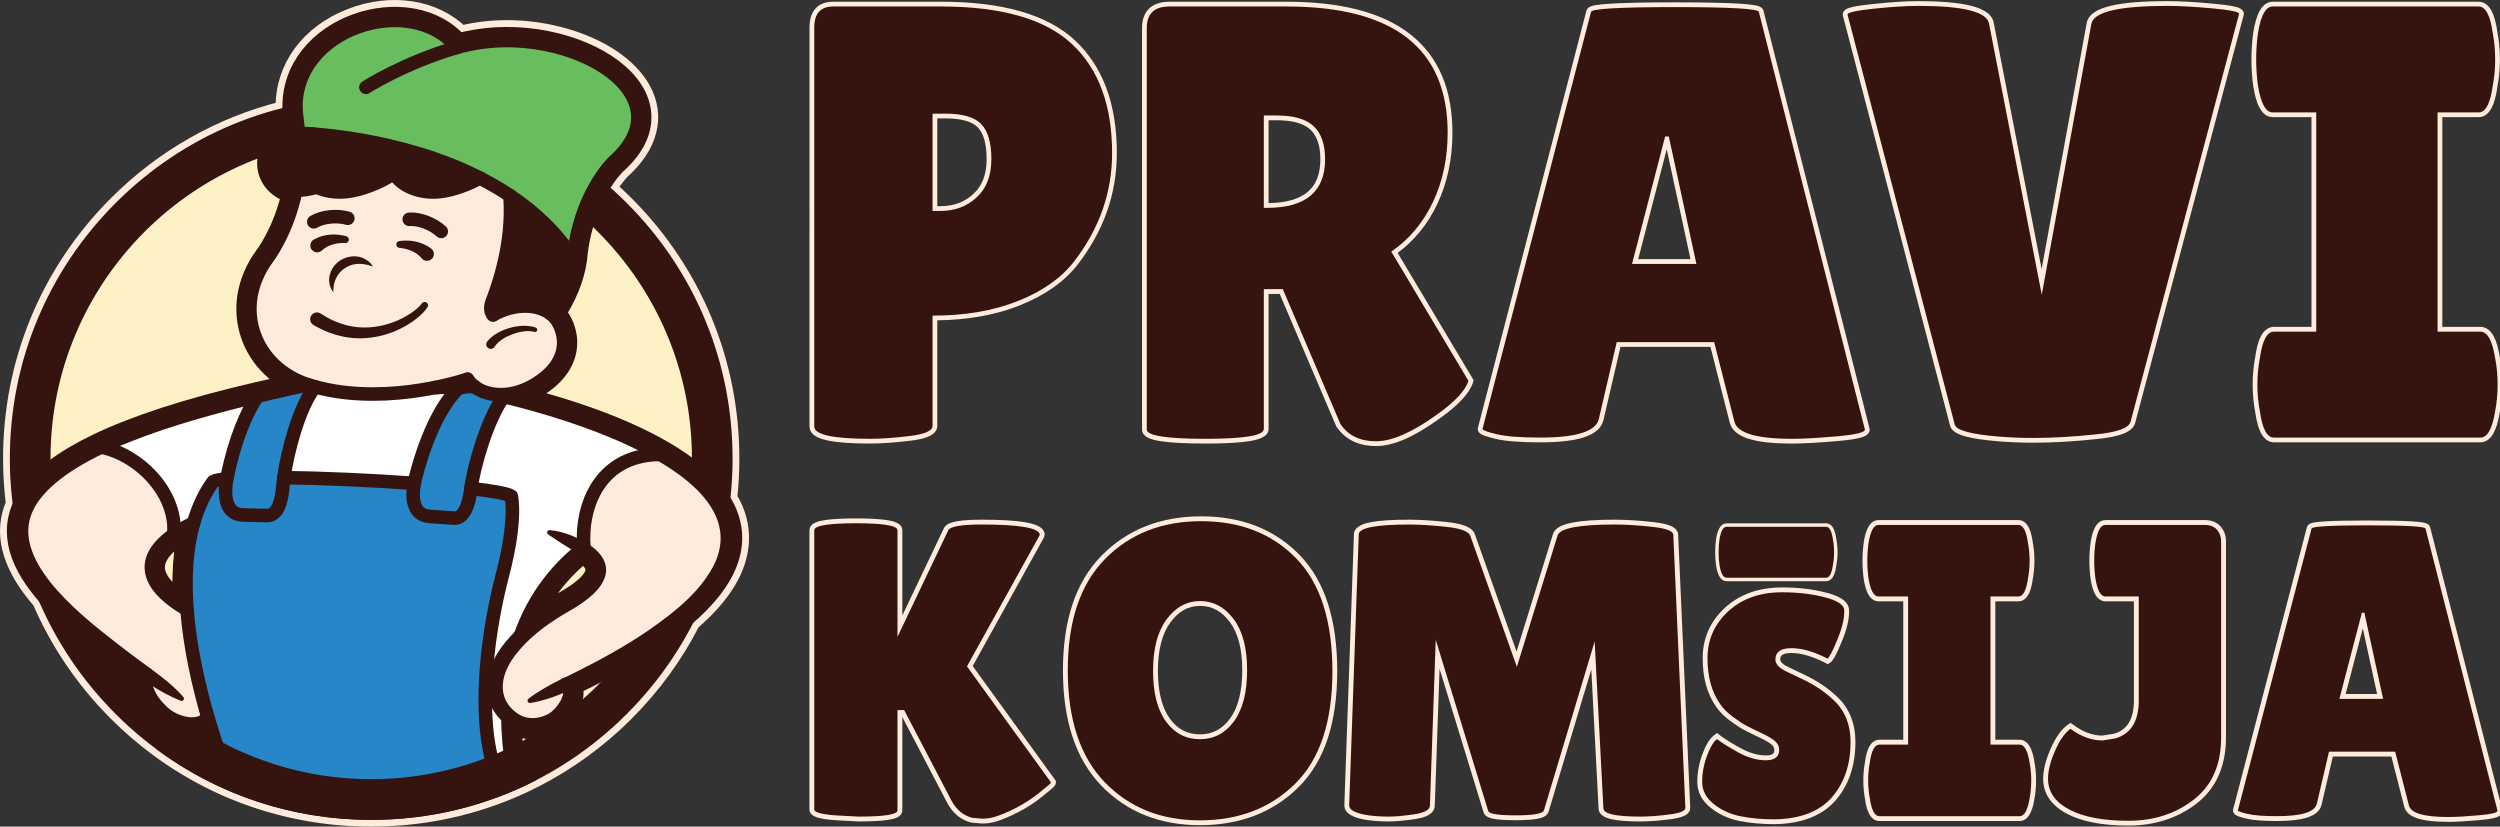 <svg xmlns="http://www.w3.org/2000/svg" id="Layer_1" data-name="Layer 1" viewBox="0 0 3926.95 1298.45"><rect x="0" y="0" width="3926.95" height="1298.45" fill="#333333" stroke="none"/><defs><style>      .cls-1 {        fill: #fff;      }      .cls-2 {        fill: #68bd5e;      }      .cls-3, .cls-4 {        fill: none;        stroke: #35130f;        stroke-linecap: round;        stroke-linejoin: round;      }      .cls-3, .cls-5 {        stroke-width: 21.29px;      }      .cls-6, .cls-5 {        fill: #35130f;      }      .cls-7 {        fill: #ffebdc;      }      .cls-8 {        fill: #2686c7;      }      .cls-9 {        fill: #fff1c6;      }      .cls-4 {        stroke-width: 42.57px;      }      .cls-10 {        fill: #ffecdd;      }      .cls-5 {        stroke: #ffebdc;        stroke-miterlimit: 10;      }    </style></defs><g><path class="cls-5" d="m1147.45,781.49c2.18-20.22,3.26-40.68,3.26-61.3,0-151.63-59.03-294.17-166.24-401.38-8.23-8.23-16.67-16.18-25.31-23.84,9.84-15.52,18.02-23.93,19.2-25.12,44.75-39.88,56.69-87.51,32.76-130.74-20.25-36.56-65.04-67.1-122.91-83.8-54.18-15.63-111.66-17.22-163.36-4.68-41.67-40.8-109.91-51.68-174.66-26.58-67.26,26.06-107.66,81.52-106.59,145.69-98.27,24.72-188.38,75.56-261.89,149.07C74.5,426.01,15.46,568.56,15.46,720.18c0,23.82,1.47,47.42,4.33,70.69-19.58,45.06-7.71,94.3,35.41,146.73,2.08,2.53,4.23,5.06,6.43,7.59,28.05,64.99,68.47,124.76,120.08,176.36,20.06,20.06,41.37,38.39,63.74,55.04.99.73,1.99,1.44,2.98,2.17,1.17.86,2.34,1.73,3.52,2.58.61.45,1.24.89,1.87,1.34.97.69,1.94,1.37,2.91,2.05,1.17.83,2.34,1.66,3.53,2.47.25.18.51.35.77.52,2.57,1.78,5.15,3.53,7.75,5.26.88.59,1.76,1.19,2.65,1.77,2.41,1.59,4.83,3.15,7.26,4.7.98.63,1.96,1.26,2.94,1.88,2.63,1.66,5.28,3.28,7.94,4.89.74.45,1.47.91,2.2,1.35,4.93,2.96,9.9,5.82,14.91,8.62.86.48,1.72.98,2.59,1.45.13.08.27.15.41.22,1.57.86,3.14,1.72,4.72,2.57.84.45,1.67.91,2.51,1.37.64.34,1.28.66,1.92.99,2.57,1.36,5.15,2.69,7.74,4,.52.26,1.03.54,1.55.8.42.21.85.42,1.27.63,1.62.81,3.24,1.62,4.87,2.41.2.1.4.2.6.3,1.36.68,2.73,1.32,4.1,1.97,1.64.78,3.28,1.56,4.93,2.33,1.95.9,3.9,1.81,5.87,2.7.34.15.69.3,1.04.46,1.36.61,2.72,1.2,4.08,1.8,1.2.53,2.4,1.07,3.61,1.59.19.07.38.17.59.26.81.34,1.63.68,2.44,1.02.76.32,1.52.64,2.29.96.89.37,1.76.75,2.65,1.11.66.28,1.35.57,2.03.83.64.26,1.29.51,1.93.77,1.49.6,2.98,1.2,4.47,1.79.57.23,1.14.46,1.71.68,1.09.43,2.21.83,3.31,1.26,1.59.61,3.18,1.22,4.78,1.82.33.12.66.26.99.38,1.94.73,3.88,1.44,5.82,2.13.58.21,1.16.4,1.74.6.71.25,1.43.5,2.15.75,1.22.42,2.45.86,3.66,1.27.97.33,1.96.66,2.93.99.67.23,1.34.45,2.01.67.26.09.52.17.78.26.61.2,1.21.4,1.82.61.52.17,1.04.33,1.58.5,1.16.37,2.32.73,3.48,1.09,1.69.53,3.38,1.07,5.08,1.59,2.53.78,5.07,1.54,7.62,2.28.43.13.87.24,1.31.37.37.11.75.21,1.12.31,2.89.82,5.78,1.62,8.69,2.39.81.22,1.61.43,2.42.64.73.19,1.46.39,2.19.58,1.84.47,3.69.95,5.53,1.4.45.11.91.22,1.36.33.49.12.99.24,1.48.36.9.22,1.79.44,2.69.65,2.25.54,4.49,1.04,6.74,1.56,2.1.47,4.21.92,6.31,1.37.17.05.31.07.47.09,1.34.28,2.68.55,4.02.82.53.11,1.06.22,1.6.33.4.08.8.17,1.2.25,1.87.38,3.76.73,5.63,1.09.78.14,1.55.28,2.33.42,1.09.2,2.19.39,3.28.59.81.14,1.62.3,2.43.44,2.27.4,4.56.78,6.84,1.16h.05c2.29.35,4.59.71,6.88,1.06.99.15,1.99.27,2.98.41,1.15.16,2.3.32,3.46.48,2.36.32,4.72.63,7.09.92,1.5.19,3.01.36,4.52.54,1.06.12,2.12.26,3.18.38,1.18.13,2.36.24,3.54.36,1.21.12,2.41.25,3.62.37.41.04.82.09,1.23.13,1.47.14,2.93.28,4.42.4.73.06,1.45.11,2.17.17,1.31.11,2.62.21,3.93.31.14,0,.27.02.4.03,1.14.09,2.27.19,3.43.26,1.49.09,2.98.21,4.45.28.02,0,.04,0,.06,0,.87.05,1.74.1,2.61.15.59.03,1.17.07,1.76.1,1.92.09,3.83.21,5.75.28.39.02.78.03,1.17.04,1.29.05,2.59.1,3.88.14,2.36.08,4.72.16,7.08.21,1.32.03,2.65.06,3.97.08.8.01,1.59.04,2.39.05,2.37.02,4.73.05,7.1.05,2.98,0,5.96-.02,8.92-.07,2.55-.04,5.09-.09,7.64-.17.48-.01.95-.03,1.43-.04,2.06-.06,4.12-.13,6.19-.23,2.32-.09,4.64-.19,6.95-.33.96-.04,1.89-.09,2.82-.15.19-.01.37-.02.56-.03.08,0,.16,0,.24-.01,2.15-.12,4.3-.26,6.43-.43.21,0,.4-.02.59-.05,2.72-.19,5.44-.4,8.14-.64.37-.03.74-.07,1.11-.1.32-.03.65-.06.97-.09.67-.06,1.34-.12,2.01-.19,1.84-.17,3.69-.33,5.51-.54,1.35-.12,2.7-.26,4.02-.43.8-.09,1.58-.17,2.37-.28.33-.03.66-.08,1-.11.76-.09,1.52-.17,2.28-.26.34-.04.69-.08,1.03-.12,4.87-.6,9.7-1.24,14.53-1.97.3-.04.6-.09.89-.13,5.42-.81,10.85-1.7,16.22-2.67,5.56-1.02,11.07-2.08,16.58-3.24,5.51-1.16,11-2.41,16.44-3.74,5.44-1.32,10.88-2.72,16.27-4.21,5.42-1.47,10.78-3.03,16.13-4.68,4.82-1.49,9.65-3.05,14.45-4.68.14-.05.29-.1.43-.15.87-.29,1.73-.59,2.6-.89.73-.24,1.46-.49,2.2-.76,2.93-1.02,5.84-2.06,8.73-3.12.47-.18.93-.35,1.4-.52,1.05-.39,2.1-.77,3.15-1.16.06-.02.12-.04.18-.07,3.62-1.35,7.21-2.74,10.81-4.21.45-.18.91-.37,1.36-.55,1.17-.47,2.33-.94,3.49-1.42.13-.05.26-.11.4-.16.19-.05.38-.14.57-.24.54-.19,1.06-.43,1.61-.66.14-.05.31-.09.45-.19.88-.38,1.73-.76,2.6-1.11,1.37-.59,2.77-1.16,4.12-1.75.14-.05.28-.09.4-.17.5-.21.99-.43,1.49-.64.33-.14.66-.28.99-.45.13-.06.26-.12.39-.18,2.05-.91,4.09-1.86,6.13-2.79,1.77-.81,3.55-1.58,5.31-2.42.51-.24,1.02-.49,1.53-.73,2.29-1.08,4.56-2.18,6.84-3.29,2.27-1.11,4.54-2.25,6.8-3.39,1.53-.77,3.07-1.5,4.59-2.29,0,0,0-.01,0-.02,0,0,0,0,0,0,51.42-26.56,99-61.19,141.13-103.31,42.64-42.64,77.65-90.84,104.32-142.99,49.6-42.9,75-85.52,76.94-128.52,1.06-23.7-5.06-46.59-18.28-68.56Z"></path><g><g><circle class="cls-9" cx="583.09" cy="720.18" r="535.69"></circle><path class="cls-6" d="m583.09,1287.8c-151.62,0-294.16-59.04-401.37-166.25C74.51,1014.34,15.46,871.8,15.46,720.18s59.04-294.16,166.25-401.37c107.21-107.21,249.75-166.25,401.37-166.25s294.16,59.04,401.37,166.25c107.21,107.21,166.25,249.75,166.25,401.37s-59.04,294.16-166.25,401.37c-107.21,107.21-249.75,166.25-401.37,166.25Zm0-1071.39c-277.78,0-503.76,225.99-503.76,503.76s225.99,503.76,503.76,503.76,503.76-225.99,503.76-503.76-225.99-503.76-503.76-503.76Z"></path></g><path class="cls-3" d="m917.37,863.08c-.69-.45-1.42-.9-2.13-1.37"></path><path class="cls-4" d="m1040.5,713.73c-74.45-43.61-174.31-74.24-249.26-90.87-1.96-.99-3.88-1.96-5.79-2.91,16.72.21,35-4.42,52.08-14.29,73.91-42.62,44.49-101.53,27.96-112.55-.14-.09-.26-.21-.4-.31.24-.05.47-.09.71-.17,18.54-27.27,30.98-56.86,35.1-85.85,8.8-101.51,62.96-152.5,62.98-152.52,125.35-111.16-85.14-227.05-245.97-179.75h-.02s-.05-.05-.05-.07c-72.7-88.95-259.78-29.47-252.78,99.81.17,3.07,3.57,31.41,3.95,35.07-26.8,3.12-46.4,27.88-43.59,51.87,2.29,19.63,18.76,34.51,39.36,37.56-13.32,66.34-44.87,106.88-44.87,106.88-56.76,78.05-20.32,171.73,63.86,198.67-27.72,5.61-53.9,11.26-78.64,17.01-110.31,25.61-191.5,52.6-249.47,80.39-52.88,25.38-86.4,51.39-105.01,77.69v.02c-68.16,96.45,64.5,196.35,178.99,279.03-3.69,13.6-.28,34.08,22.35,56.72,18.28,20.1,57.71,31.74,74.69,11.99,8.68,29.73,17.64,55.89,25.16,76.37,70.01,33.56,148.43,52.36,231.26,52.36,69.58,0,136.06-13.27,197.06-37.42,8.4-3.31,16.67-6.84,24.83-10.57-4.87-30.04-7.1-57.8-7.19-83.42,22.56,20.93,49.74,18,69.11,7.24,17.08-9.48,39.97-43.4,21.92-56.5,338.56-159.41,287.38-281.99,151.67-361.48Zm-746.78,243.65c-33.09-18.64-95.43-64.83-20.81-117.81,8.56-6.03,18.87-12.18,31.27-18.4-12.01,41.7-14.1,88.83-10.45,136.21Zm638.29-41.06c-8.02,9.96-21.97,21-43.83,33.28-30.65,17.22-54.44,35.07-71.99,52.77,23.67-70.53,65.75-114.31,99.05-140.65.64-.5,1.25-.99,1.89-1.49.05.95.14,1.89.24,2.86,20.17,13.08,33.16,30.27,14.64,53.24Z"></path><path class="cls-3" d="m865.79,492.64c-.12.14-.21.31-.31.47"></path><g><path class="cls-2" d="m900.89,406.79c-25.47-40.28-60.26-73.1-99.92-99.57-15.16-10.12-31.03-19.32-47.37-27.65-128.35-65.39-274.92-69.96-284.59-70.24-.38-3.69-3.78-32-3.95-35.1-7-129.28,180.08-188.76,252.78-99.81,0,.02.02.05.05.07h.02c160.83-47.3,371.32,68.61,245.97,179.77-.05.02-54.18,51.01-62.98,152.52Z"></path><path class="cls-7" d="m932.02,916.33c18.52-22.96,5.53-40.16-14.64-53.24-.09-.97-.19-1.92-.24-2.86-5.23-66.67,25.64-147.68,123.36-146.49,135.71,79.49,186.89,202.07-151.67,361.48,18.05,13.1-4.85,47.02-21.92,56.5-19.37,10.76-46.54,13.69-69.11-7.24-2.25-2.08-4.45-4.38-6.57-6.95-23.7-28.45-18.68-71.17,24.95-115.11t.02-.05c17.55-17.69,41.34-35.55,71.99-52.77,21.85-12.27,35.81-23.32,43.82-33.28Z"></path><path class="cls-7" d="m483.76,604.3c-84.17-26.94-120.62-120.62-63.86-198.67,0,0,31.55-40.54,44.87-106.88,4.92.71,25.26-1.66,32.05-5.08,13.55,6.46,30.53,9.34,48.48,7.24,22.3-2.6,52.17-14.02,73.55-28.69,11.83,20.22,40.89,32.47,73.08,28.69,18.42-2.15,41.98-10.31,61.66-21.33,16.34,8.33,32.21,17.53,47.37,27.65,3.57,45.74-2.91,101.82-28.66,168.7-2.46,8.37-1.47,14.45,2.22,18.68,32.17-18.23,68.37-18.07,90.56-1.8.14.09.26.21.4.31,16.53,11.02,45.95,69.94-27.96,112.55-17.08,9.86-35.36,14.5-52.08,14.29h-.02c-15.33-.17-29.35-4.45-40.02-12.53-4.3-3.29-8.06-7.21-11.14-11.73h-.02c-6.57,2.15-25.31,7.9-51.46,13.17-47.54,9.55-119.65,17.43-187.88-1.28-3.74-.99-7.45-2.1-11.14-3.29Z"></path><path class="cls-1" d="m780.15,1218.47c-35.07-94.08-11.31-237.74,8.7-313.8,23.65-89.87,14.19-125.35,14.19-125.35-6.08-4.07-29.71-8.21-63.36-12.06,4.56-34.15,25.07-107.49,51.56-144.39,74.95,16.63,174.8,47.25,249.26,90.87-97.73-1.18-128.59,79.82-123.36,146.49-.64.5-1.25.99-1.89,1.49-33.3,26.35-75.38,70.12-99.05,140.65t-.02.05c-43.64,43.94-48.65,86.66-24.95,115.11,2.13,2.58,4.33,4.87,6.57,6.95.09,25.61,2.32,53.38,7.19,83.42-8.16,3.74-16.44,7.26-24.83,10.57Z"></path><path class="cls-6" d="m774.53,494.61c-3.69-4.23-4.68-10.31-2.22-18.68,25.76-66.88,32.24-122.96,28.66-168.7,39.66,26.47,74.45,59.29,99.92,99.57-4.12,29-16.56,58.58-35.1,85.85-.24.07-.47.12-.71.17-22.18-16.27-58.39-16.44-90.56,1.8Z"></path><path class="cls-1" d="m445.87,750.23c5.63-40.49,23.93-111.21,49.03-142.64,68.23,18.71,140.34,10.83,187.88,1.28,2.84.09,4.38.17,4.38.17,4.64-1.32,16.25-.95,32.92,1.06-22.21,20.58-48.41,67.12-66.81,137.93,0,0-1.4,4.54-2.6,11.21-66.74-4.8-143.49-8.25-204.79-9.01Z"></path><path class="cls-8" d="m674.88,811.2c-29.09-2.06-27.36-34.36-24.22-51.96,1.21-6.67,2.6-11.21,2.6-11.21,18.4-70.81,44.61-117.36,66.81-137.93,8.42-2.72,16.84-3.48,25.33-2.67,10.67,8.09,24.69,12.37,40.02,12.53h.02c1.92.95,3.83,1.92,5.79,2.91-26.49,36.9-46.99,110.24-51.56,144.39-.05.38-.09.73-.14,1.09-4.94,39.21-17.48,46.19-26.91,45.53,0,0-11.8-.85-37.75-2.67Z"></path><path class="cls-8" d="m739.69,767.26c33.66,3.86,57.28,7.99,63.36,12.06,0,0,9.46,35.48-14.19,125.35-20.01,76.06-43.78,219.72-8.7,313.8-61,24.15-127.48,37.42-197.06,37.42-82.83,0-161.25-18.8-231.26-52.36-7.52-20.48-16.48-46.64-25.16-76.37-14.59-50.05-28.31-110.09-32.95-169.77-3.64-47.37-1.56-94.51,10.45-136.21,6.79-23.58,16.72-45.43,30.58-64.59,3.03-1.87,10.48-3.29,21.38-4.33-2.72,15.02-7.12,55.84,25.68,56.62,25.99.64,37.82.92,37.82.92,9.46.24,21.64-7.31,24.79-46.71.31-3.81.78-8.11,1.44-12.87,61.3.76,138.05,4.21,204.79,9.01-3.15,17.6-4.87,49.9,24.22,51.96,25.94,1.82,37.75,2.67,37.75,2.67,9.44.66,21.97-6.31,26.91-45.53.05-.35.09-.71.14-1.09Z"></path><path class="cls-6" d="m496.82,293.67c-6.79,3.43-27.13,5.79-32.05,5.08-20.6-3.05-37.06-17.93-39.35-37.56-2.81-23.98,16.79-48.74,43.59-51.87,9.67.28,156.24,4.85,284.59,70.24-19.68,11.02-43.23,19.18-61.66,21.33-32.19,3.78-61.26-8.47-73.08-28.69-21.38,14.66-51.25,26.09-73.55,28.69-17.95,2.1-34.93-.78-48.48-7.24Z"></path><path class="cls-8" d="m381.83,808.88c-32.8-.78-28.4-41.6-25.68-56.62.64-3.38,1.16-5.46,1.16-5.46,12.18-57.78,30.18-100,47.82-125.49,24.74-5.75,50.92-11.4,78.64-17,3.69,1.18,7.4,2.29,11.14,3.29-25.09,31.43-43.4,102.15-49.03,142.64-.66,4.75-1.14,9.06-1.44,12.87-3.15,39.4-15.33,46.95-24.79,46.71,0,0-11.83-.28-37.82-.92Z"></path><path class="cls-7" d="m229.63,1058.45c-114.49-82.68-247.15-182.58-178.99-279.03v-.02c18.61-26.3,52.13-52.32,105.01-77.69,61.94,10.55,123.34,73.13,117.26,137.88-74.62,52.98-12.27,99.17,20.81,117.8,4.64,59.67,18.35,119.72,32.95,169.77-16.98,19.75-56.41,8.11-74.69-11.99-22.63-22.63-26.04-43.12-22.35-56.71Z"></path><path class="cls-1" d="m272.92,839.58c6.08-64.76-55.32-127.34-117.26-137.88,57.97-27.79,139.16-54.78,249.47-80.39-17.64,25.5-35.64,67.71-47.82,125.49,0,0-.52,2.08-1.16,5.46-10.9,1.04-18.35,2.46-21.38,4.33-13.86,19.16-23.79,41.01-30.58,64.59-12.39,6.22-22.7,12.37-31.27,18.4Z"></path></g><g><g><path class="cls-3" d="m351.83,1203.51c70.01,33.56,148.43,52.36,231.26,52.36,69.58,0,136.06-13.27,197.06-37.42,8.4-3.31,16.67-6.84,24.83-10.57"></path><line class="cls-3" x1="50.63" y1="779.4" x2="50.63" y2="779.38"></line><path class="cls-3" d="m682.78,608.86c2.84.09,4.38.17,4.38.17,4.64-1.32,16.25-.95,32.92,1.06,8.42-2.72,16.84-3.48,25.33-2.67"></path><path class="cls-6" d="m790.13,610.41s5.94,2.89,5.94,2.89c30.88,5.22,89.69,21.67,128.74,35.38,97.22,33.9,277.76,113.68,221.36,244.06-36.74,78.28-137.65,134.26-211.99,172.42-24.3,11.86-48.69,24.69-74.6,32.74-8.77,2.71-17.6,5.05-26.76,6.33-2.02.27-3.88-1.15-4.15-3.17-.18-1.32.38-2.59,1.35-3.37,7.19-5.73,14.85-10.6,22.67-15.28,15.41-9.26,31.59-16.79,47.68-24.65,39.77-19.73,79.19-41.22,115.81-65.93,41.39-28.63,85.98-62.69,107.47-109.11,61.62-139.79-237.34-226.64-334.73-249.39-.87-.19-1.76-.51-2.52-.9,0,0-5.69-2.93-5.69-2.93-12.16-6.61-3.66-24.72,9.43-19.09h0Z"></path><path class="cls-6" d="m283.91,1100.77c-34.2-13.45-63.7-35.78-93.2-57.2-76.9-57.66-225.49-162.49-150.3-271.39,0,0-2.29,7.22-2.29,7.22,0-2.7.84-5.21,2.3-7.25,6.3-8.87,13.47-16.86,21.11-24.14,82.03-76.68,252.31-118.28,361.68-142.43,19.44-4.14,38.93-8,58.43-11.73,5.77-1.1,11.35,2.69,12.45,8.46,1.09,5.69-2.59,11.19-8.23,12.4-19.29,4.13-38.54,8.44-57.73,12.92-101.91,24.58-305.3,73.75-367.29,158.96,0,0,2.3-7.22,2.3-7.22,0,2.69-.84,5.2-2.29,7.24-9.3,13.05-15.56,27.94-16.38,43.87-3.34,75.18,104.22,153.04,159.22,195.54,21.47,16.43,44.39,31.51,64.77,49.4,6.83,6.1,13.55,12.32,19.65,19.58,1.3,1.55,1.1,3.86-.45,5.17-1.08.9-2.52,1.08-3.73.59h0Z"></path><path class="cls-3" d="m293.72,957.38c-33.09-18.64-95.43-64.83-20.81-117.81,8.56-6.03,18.87-12.18,31.27-18.4"></path><path class="cls-6" d="m895.08,1066.59c26.91,20.31.05,61.88-21.95,75-34.7,19.71-72.9,10.75-95.71-21.98-12.29-17.32-15.46-40.39-10.2-60.7,6.49-25.73,22.2-46.97,40.18-65.23,0,0-3.59,8.71-3.59,8.71,0,0,0-.02,0-.02,0,0,0-.17,0-.17.02-3.33,1.4-6.36,3.59-8.54,21.26-21.02,45.25-37.5,70.73-52.03,16.69-9.51,44.39-24.48,51.01-42.57,3.1-10.15-5.31-17.76-12.97-23.79-7.31-5.48-19.26-12.35-27.08-17.38-9.46-6-18.86-11.88-28.08-18.44-3.04-2.02-1.42-7.04,2.34-6.78,22.33,1.81,47.34,12.48,65.57,25.33,15.29,10.76,27.49,27.48,21.66,47.34-6.8,21.84-27.96,36.51-45.67,48.08-4.19,2.7-10.53,6.28-14.91,8.83-23.44,13.66-46.29,29.79-65.03,48.83,0,0,3.59-8.71,3.59-8.71v.02c.02,3.41-1.35,6.48-3.59,8.71-20.88,21.3-41.93,51.41-33.27,82.03,2.96,9.65,9.27,18.23,17.09,24.61,6.61,5.52,14.89,9.24,23.51,10.05,9.68,1.02,20.18-1.58,29.23-6.48,7.61-4.51,13.84-11.87,18.33-19.41,2.14-3.7,4.1-8.11,4.57-12.05.15-1.28.16-2.63-.23-3.82-.3-.83-.63-1.43-1.59-2.23,0,0-.82-.68-.82-.68-10.33-9.31,2.11-24.62,13.32-16.54h0Z"></path><path class="cls-3" d="m229.62,1058.44c-3.69,13.6-.28,34.08,22.35,56.71,18.28,20.1,57.71,31.74,74.69,11.99"></path><path class="cls-3" d="m917.13,860.22c-.64.5-1.25.99-1.89,1.49-33.3,26.35-75.38,70.13-99.05,140.65t-.02.05"></path><path class="cls-3" d="m797.79,1124.47c.09,25.61,2.32,53.38,7.19,83.42"></path><path class="cls-3" d="m155.64,701.69c61.94,10.55,123.34,73.13,117.26,137.88"></path><path class="cls-3" d="m917.37,863.08c-.09-.97-.19-1.92-.24-2.86-5.23-66.67,25.64-147.68,123.36-146.49"></path><path class="cls-3" d="m351.83,1203.51c-7.52-20.48-16.48-46.64-25.16-76.37-14.59-50.05-28.31-110.1-32.95-169.77-3.64-47.37-1.56-94.51,10.45-136.21,6.79-23.58,16.72-45.43,30.58-64.59,3.03-1.87,10.48-3.29,21.38-4.33"></path><path class="cls-3" d="m739.68,767.25c33.66,3.86,57.28,7.99,63.36,12.06,0,0,9.46,35.48-14.19,125.35-20.01,76.06-43.78,219.72-8.7,313.8"></path><path class="cls-3" d="m445.86,750.22c61.3.76,138.05,4.21,204.79,9.01"></path><path class="cls-3" d="m405.11,621.3c-17.64,25.5-35.64,67.71-47.82,125.49,0,0-.52,2.08-1.16,5.46-2.72,15.02-7.12,55.84,25.68,56.62,25.99.64,37.82.92,37.82.92,9.46.24,21.64-7.31,24.79-46.71.31-3.81.78-8.11,1.44-12.87,5.63-40.49,23.93-111.21,49.03-142.64"></path><path class="cls-3" d="m791.24,622.86c-26.49,36.9-46.99,110.24-51.56,144.39-.05.38-.09.73-.14,1.09-4.94,39.21-17.48,46.19-26.91,45.53,0,0-11.8-.85-37.75-2.67-29.09-2.06-27.36-34.36-24.22-51.96,1.21-6.67,2.6-11.21,2.6-11.21,18.4-70.81,44.61-117.36,66.81-137.93"></path></g><path class="cls-3" d="m469,209.32c-.37-3.67-3.78-31.99-3.94-35.08-7.01-129.29,180.18-188.78,252.83-99.73h.02c160.83-47.3,371.32,68.59,245.97,179.75-.03.03-54.18,51.02-62.98,152.52-4.12,29-16.56,58.58-35.1,85.85-.12.14-.21.31-.31.47"></path><path class="cls-3" d="m734.26,595.68h-.02c-19.16,6.24-141.81,43.38-250.49,8.61-84.17-26.94-120.62-120.62-63.86-198.67,0,0,31.55-40.54,44.87-106.88"></path><path class="cls-3" d="m496.81,293.66c-6.79,3.44-27.11,5.82-32.05,5.08-20.6-3.05-37.06-17.93-39.36-37.56-2.81-23.98,16.79-48.74,43.59-51.87"></path><line class="cls-3" x1="491.18" y1="210.41" x2="491.16" y2="210.41"></line><path class="cls-3" d="m496.81,293.66c13.55,6.46,30.53,9.34,48.48,7.24,22.3-2.6,52.17-14.03,73.55-28.69"></path><path class="cls-3" d="m618.85,272.21c11.83,20.22,40.89,32.47,73.08,28.69,18.42-2.15,41.98-10.31,61.66-21.33"></path><path class="cls-3" d="m734.24,595.68h.02c18.9,27.86,64.16,32.52,103.26,9.98,73.91-42.61,44.5-101.53,27.96-112.55-.14-.09-.26-.21-.4-.31-22.18-16.27-58.39-16.44-90.56,1.8"></path><path class="cls-3" d="m900.89,406.78c-25.47-40.28-60.26-73.11-99.93-99.57-15.16-10.12-31.03-19.32-47.37-27.65-128.34-65.38-274.91-69.95-284.59-70.24"></path><path class="cls-3" d="m800.96,307.21c3.57,45.74-2.91,101.82-28.66,168.7-2.46,8.37-1.47,14.45,2.22,18.68"></path><path class="cls-3" d="m865.79,492.64c-.24.07-.47.12-.71.17"></path><path class="cls-3" d="m574.81,137.19s58.39-37.89,143.02-62.75"></path></g><path class="cls-6" d="m843.34,1224.89c-79.49,41.11-168.18,62.91-260.25,62.91-123.25,0-240.51-39.02-337.64-111.21,18.97-12.68,36.61-26.65,55.96-38.95,80.46,54.47,177.43,86.3,281.68,86.3,91.25,0,176.91-24.38,250.82-67,3.05,22.66,6.67,45.29,9.44,67.95Z"></path><path class="cls-3" d="m492.91,348.44c14.19-8.41,36.96-10.39,53.43-5.61"></path><path class="cls-3" d="m642.86,344.46c16.46-1.12,37.68,7.36,50.24,19.04"></path><path class="cls-6" d="m493.41,376.01c8.09-4.4,16.95-6.91,25.63-7.53,8.7-.65,17.13.53,24.99,2.64,2.87.77,4.58,3.72,3.81,6.59-.67,2.51-3.02,4.13-5.51,3.98-13.51-.56-27.25,2.94-36.97,11.93-4.4,3.98-11.19,3.65-15.17-.75-4.81-5.14-3.1-13.84,3.22-16.86h0Z"></path><path class="cls-6" d="m765.35,536.42c15-19.34,53.61-30.22,76.34-21.82,4.13,1.73,2.07,7.89-2.27,6.76-11.21-3-24.12-.16-34.99,3.8-10.47,3.99-21.54,10.34-27.56,19.55-5.73,8.11-17.39-.24-11.52-8.29h0Z"></path><path class="cls-6" d="m504.01,492.67c24.18,16.27,52.6,24.33,81.75,21.04,21.63-2.35,43.21-10.31,61.2-22.8,5.75-4.04,11.7-8.88,15.74-14.4,1.74-2.39,5.09-2.91,7.48-1.17,2.3,1.68,2.86,4.86,1.35,7.22-4.78,7.3-10.79,12.71-17.37,17.99-32.11,25.07-75.22,36.49-115.43,28.16-14.12-2.9-28.01-8.07-40.64-15,0,0-5.41-3.01-5.41-3.01-5.14-2.86-6.99-9.35-4.13-14.49,3.03-5.53,10.33-7.15,15.46-3.53h0Z"></path><path class="cls-6" d="m662.61,405.96c-8.48-10.17-21.65-15.41-35.12-16.61-6.43-.6-6.66-9.75-.32-10.71,17.03-2.51,35.6.88,49.93,11.67,4.8,3.49,5.87,10.2,2.38,15.01-3.96,5.61-12.5,5.91-16.87.65h0Z"></path><path class="cls-6" d="m523.57,458.85c-6.02-7.18-7.86-17.47-5.67-26.69,7.35-31.05,50.6-41.06,68.04-13.35-14.7-5.61-29.94-6.67-43.35,1.87-13.32,8.26-19.54,22.44-19.01,38.18h0Z"></path></g></g><g><g><g><path class="cls-6" d="m1366.64,693c-63.16,0-91.33-7.12-91.33-23.08V43.08c0-30.27,18.26-36.62,33.57-36.62h169.41c95.49,0,165.49,20.19,208.05,60.01,42.62,39.9,64.24,98.42,64.24,173.95,0,62.46-20.34,120.51-60.46,172.53-20.22,26.22-50.22,47.44-89.16,63.1-37.83,15.21-82.37,23.1-132.42,23.47v169.43c0,10.18-12.51,16.43-39.38,19.67-24.1,2.91-45.14,4.38-62.53,4.38Zm110.7-365.38c21.4,0,39.65-6.83,54.26-20.29,14.54-13.38,21.91-32.63,21.91-57.23s-4.99-42.34-14.84-52.55c-9.81-10.15-27.85-15.3-53.62-15.3h-16.48v145.38h8.78Z"></path><path class="cls-10" d="m1478.3,10.19c94.97,0,163.47,19.68,205.5,59.01,42.03,39.35,63.05,96.42,63.05,171.22,0,61.91-19.9,118.67-59.68,170.25-19.9,25.8-49.09,46.44-87.59,61.91-38.5,15.48-83.43,23.22-134.76,23.22v173.15c0,7.74-12.03,13.06-36.1,15.96-24.07,2.9-44.76,4.35-62.09,4.35-58.4,0-87.59-6.44-87.59-19.35V43.08c0-21.92,9.94-32.89,29.84-32.89h169.41m-13.48,321.16h12.51c22.46,0,41.4-7.09,56.79-21.28,15.41-14.18,23.11-34.18,23.11-59.98s-5.3-44.16-15.89-55.14c-10.58-10.96-29.35-16.44-56.31-16.44h-20.21v152.84m13.48-328.63h-169.41c-24.06,0-37.31,14.33-37.31,40.35v626.84c0,15.68,20.89,20.29,27.75,21.8,15.27,3.37,37.28,5.01,67.31,5.01,17.54,0,38.73-1.48,62.98-4.41,12.89-1.55,22.44-3.76,29.2-6.75,11.13-4.92,13.47-11.76,13.47-16.62v-165.74c49.02-.73,92.75-8.69,130.08-23.7,39.56-15.9,70.09-37.53,90.72-64.28,20.29-26.31,35.73-54.35,45.89-83.34,10.18-29.04,15.34-59.82,15.34-91.47,0-38.11-5.46-72.25-16.22-101.49-10.87-29.5-27.42-54.8-49.19-75.18-21.79-20.39-50.71-35.86-85.94-45.98-34.77-9.98-76.71-15.05-124.66-15.05h0Zm-6.01,183.25h12.75c24.72,0,41.86,4.77,50.94,14.16,9.15,9.48,13.8,26.29,13.8,49.95s-6.77,41.66-20.7,54.48c-14.1,12.99-31.02,19.31-51.73,19.31h-5.05v-137.91h0Z"></path></g><g><path class="cls-6" d="m2161.33,696.87c-26.24,0-46.07-9.67-58.92-28.73l-.2-.29-89.66-209.91h-23.64v215.85c0,9.77-14.82,13.4-25.97,15.29-15.37,2.6-38.66,3.92-69.2,3.92s-54.36-1.24-69.88-3.67c-12.22-1.92-26.25-5.31-26.25-14.57V44.05c0-24.59,13.61-37.59,39.35-37.59h183.85c84.84,0,149.5,16.95,192.17,50.38,42.95,33.64,64.72,84.67,64.72,151.67,0,40.37-7.89,77.52-23.46,110.42-15.08,31.9-36.55,57.9-63.84,77.34l120.38,201.63-.54,1.62c-5.46,16.42-22.28,34.43-51.44,55.07-38.94,28.05-71.74,42.28-97.45,42.28Zm-171.34-374.09c59.02,0,87.72-23.78,87.72-72.69,0-22.04-5.6-38.54-16.65-49.05-11.12-10.55-29.85-15.9-55.66-15.9h-16.49v137.64h1.08Z"></path><path class="cls-10" d="m2020.8,10.19c168.76,0,253.15,66.11,253.15,198.31,0,39.99-7.7,76.27-23.1,108.83-15.4,32.57-37.22,58.52-65.45,77.87l121.28,203.14c-5.14,15.48-21.82,33.22-50.05,53.2-38.5,27.73-70.27,41.6-95.29,41.6s-43.65-9.02-55.83-27.09l-90.49-211.85h-29.84v219.59c0,10.32-30.48,15.48-91.44,15.48s-92.4-4.84-92.4-14.51V44.05c0-22.57,11.87-33.86,35.61-33.86h183.85m-35.62,316.32h4.81c60.96,0,91.45-25.47,91.45-76.42,0-23.22-5.94-40.46-17.81-51.75-11.89-11.27-31.29-16.93-58.23-16.93h-20.22v145.1M2020.8,2.73h-183.85c-27.78,0-43.08,14.68-43.08,41.32v630.71c0,3.82,1.75,9.19,10.06,13.1,4.54,2.14,10.87,3.82,19.35,5.16,15.71,2.47,39.42,3.72,70.46,3.72s54.25-1.34,69.83-3.97c7.95-1.35,29.08-4.92,29.08-18.97v-212.12h17.45l88.55,207.31.28.65.4.59c13.59,20.16,34.46,30.38,62.02,30.38s59.47-14.06,99.64-42.99c29.81-21.11,47.08-39.73,52.79-56.92l1.08-3.25-1.75-2.94-117.75-197.23c26.49-19.58,47.42-45.37,62.26-76.77,15.8-33.41,23.81-71.1,23.81-112.02,0-33.9-5.52-64.08-16.42-89.68-11-25.85-27.73-47.69-49.73-64.93-21.81-17.08-49.34-30.05-81.83-38.53-32.11-8.39-70.01-12.64-112.64-12.64h0Zm-28.15,186.15h12.75c24.82,0,42.69,5.01,53.1,14.88,10.27,9.77,15.48,25.36,15.48,46.34,0,23.36-6.6,40.24-20.19,51.59-13.36,11.16-33.92,17-61.14,17.35v-130.16h0Z"></path></g><g><path class="cls-6" d="m2814.82,693c-58.33,0-89.11-9.79-94.1-29.92l-31.04-121.95h-147.19l-27.22,116.99c-4.33,22.17-35.76,32.94-96.06,32.94-30.97,0-54.26-1.82-69.22-5.42-21.39-5.12-25-7.8-25-11.85v-.48L2495.39,18.33c.41-4.73,6.42-7.2,36.45-8.96,21.96-1.29,55.31-1.94,99.12-1.94s77.17.65,99.13,1.94c30.06,1.76,36.06,4.23,36.46,8.97l166.55,655.95v.47c0,6.3-7.98,10.9-47.69,14.36-29.58,2.58-53.33,3.88-70.59,3.88Zm-154.79-282.19l-41.64-192.53-49.97,192.53h91.62Z"></path><path class="cls-10" d="m2630.96,11.16c87.92,0,131.88,2.58,131.88,7.74l166.52,655.86c0,4.52-14.77,8.07-44.28,10.64-29.52,2.57-52.94,3.87-70.27,3.87-55.83,0-86-9.02-90.48-27.09l-31.76-124.79h-153.05l-27.91,119.95c-3.85,20-34.65,29.99-92.41,29.99-30.8,0-53.59-1.77-68.34-5.32-14.77-3.54-22.14-6.29-22.14-8.22L2499.09,18.9c0-5.16,43.95-7.74,131.87-7.74m-67.38,403.39h101.07l-43.31-200.24h-5.78l-51.98,200.24M2630.96,3.69c-43.89,0-77.32.66-99.34,1.95-11.38.67-19.75,1.49-25.58,2.52-3.31.58-5.83,1.24-7.72,2.02-4.76,1.96-6.21,5.05-6.58,7.34l-170.25,654.4-.24.92v.96c0,6.64,7.02,9.25,10.39,10.51,4.02,1.49,9.73,3.12,17.47,4.98,15.45,3.72,38.38,5.53,70.08,5.53,29.94,0,52.42-2.57,68.72-7.86,18.04-5.85,28.47-15.28,30.99-28.03l26.54-114.05h141.32l30.33,119.16c2.9,11.69,13.36,20.32,31.08,25.63,15.93,4.77,37.72,7.08,66.64,7.08,17.37,0,41.23-1.31,70.92-3.9,15.27-1.33,26.49-2.89,34.3-4.77,5.03-1.21,16.79-4.04,16.79-13.31v-.93l-.23-.9L2770.2,17.55c-.36-2.29-1.8-5.4-6.58-7.37-1.89-.78-4.42-1.44-7.72-2.02-5.83-1.03-14.2-1.85-25.58-2.52-22.03-1.29-55.45-1.95-99.34-1.95h0Zm-57.73,403.39l44.82-172.66,37.35,172.66h-82.17Z"></path></g><g><path class="cls-6" d="m3194.14,691.63c-18.36,0-36.26-.68-53.2-2.03-61.61-4.89-71.94-14.09-74.05-21.57L2898.3,23.25v-.48c0-4.51,5.13-6.54,13.4-8.36,7.09-1.56,17.79-3.08,31.82-4.54,27.91-2.9,51.2-4.37,69.21-4.37,75.03,0,111.68,9.9,115.34,31.15l78.99,406.15,74.41-406.19c4.38-21.25,43.47-31.11,123.03-31.11,18.51,0,42.26,1.31,70.61,3.88,14.19,1.3,25.01,2.7,32.17,4.18,8.38,1.72,13.57,3.7,13.57,8.25v.49l-170.5,640.86c-3.05,12.26-22.14,19.61-60.06,23.07-33.76,3.59-66.12,5.42-96.15,5.42Z"></path><path class="cls-10" d="m3404.5,9.22c18.6,0,42.02,1.3,70.27,3.87,28.23,2.58,42.35,5.49,42.35,8.71l-170.38,640.39c-2.57,10.32-21.51,17.09-56.79,20.31-33.86,3.6-65.8,5.4-95.81,5.4-18.35,0-35.98-.67-52.9-2.01-44.61-3.54-68.2-9.83-70.75-18.86L2902.03,22.77c0-3.22,13.96-6.29,41.87-9.19,27.92-2.9,50.85-4.35,68.82-4.35,71.24,0,108.44,9.35,111.66,28.05l82.78,425.64,77.97-425.64c3.85-18.7,43.63-28.05,119.36-28.05m0-7.47c-38.26,0-67.98,2.43-88.34,7.21-23.2,5.45-35.74,14.22-38.33,26.8l-.02.08v.08s-70.86,386.75-70.86,386.75l-75.22-386.75c-1.17-6.66-5.17-12.4-11.88-17.05-5.85-4.06-13.7-7.29-23.97-9.87-19.12-4.8-47.1-7.24-83.16-7.24-18.14,0-41.55,1.48-69.59,4.39-14.37,1.49-24.91,3-32.23,4.61-4.03.89-7.08,1.81-9.32,2.81-5.8,2.61-7.02,6.44-7.02,9.19v.96l.24.93,168.45,644.26.02.07.02.07c2.1,7.41,10,12.71,24.87,16.68,12.17,3.25,29.83,5.8,52.48,7.6,17.04,1.35,35.04,2.04,53.49,2.04,30.14,0,62.63-1.83,96.55-5.44,40.17-3.67,59.69-11.65,63.29-25.88L3524.33,23.72l.25-.94v-.98c0-8.5-10.77-10.72-16.55-11.9-7.4-1.52-18.06-2.91-32.58-4.24-28.46-2.59-52.33-3.9-70.95-3.9h0Z"></path></g><g><path class="cls-6" d="m3571.88,691.07c-13.19,0-21.63-14.63-25.82-44.72-2.59-13.66-3.9-27.86-3.9-42.2s1.31-28.54,3.9-42.2c4.19-30.09,12.63-44.72,25.82-44.72h62.68V180.31h-64.61c-13.16,0-21.92-14.63-26.79-44.73-1.95-13.75-2.94-27.92-2.94-42.19s.98-28.44,2.93-42.12c4.88-30.17,13.64-44.8,26.8-44.8h323.42c13.18,0,21.63,14.63,25.83,44.73,2.59,13.75,3.9,27.95,3.9,42.2s-1.31,28.45-3.9,42.2c-4.19,30.1-12.64,44.73-25.83,44.73h-60.75v336.91h63.64c13.14,0,21.9,14.63,26.79,44.73,2.58,13.67,3.89,27.89,3.89,42.19s-1.32,28.53-3.91,42.29c-4.87,30-13.63,44.64-26.77,44.64h-324.39Z"></path><path class="cls-10" d="m3893.38,10.19c10.91,0,18.29,13.88,22.14,41.6,2.55,13.54,3.85,27.42,3.85,41.6s-1.3,28.05-3.85,41.6c-3.85,27.73-11.24,41.6-22.14,41.6h-64.49v344.38h67.38c10.91,0,18.6,13.88,23.1,41.6,2.55,13.54,3.85,27.42,3.85,41.6s-1.29,28.05-3.85,41.6c-4.5,27.73-12.2,41.6-23.1,41.6h-324.39c-10.92,0-18.29-13.86-22.14-41.6-2.57-13.54-3.85-27.4-3.85-41.6s1.28-28.05,3.85-41.6c3.85-27.72,11.22-41.6,22.14-41.6h66.42V176.58h-68.34c-10.92,0-18.62-13.86-23.1-41.6-1.92-13.54-2.89-27.4-2.89-41.6s.97-28.06,2.89-41.6c4.48-27.72,12.18-41.6,23.1-41.6h323.42m0-7.47h-323.42c-5.74,0-13.96,2.47-20.49,14.24-4.31,7.77-7.58,18.76-9.98,33.62v.07s-.02.07-.02.07c-1.97,13.85-2.96,28.2-2.96,42.65s1,28.79,2.96,42.64v.07s.02.07.02.07c2.4,14.87,5.67,25.87,9.98,33.63,6.54,11.77,14.75,14.24,20.49,14.24h60.87v329.45h-58.95c-5.78,0-14,2.49-20.31,14.36-4.12,7.75-7.13,18.71-9.19,33.49-2.62,13.86-3.95,28.26-3.95,42.8s1.33,28.95,3.95,42.81c2.06,14.79,5.07,25.75,9.19,33.5,6.31,11.87,14.53,14.36,20.31,14.36h324.39c5.74,0,13.94-2.47,20.48-14.24,4.3-7.75,7.57-18.72,9.98-33.53,2.63-13.96,3.96-28.39,3.96-42.89s-1.33-28.93-3.96-42.89c-2.41-14.81-5.67-25.78-9.98-33.53-6.54-11.77-14.75-14.24-20.48-14.24h-59.91V184.04h57.02c5.78,0,13.99-2.49,20.31-14.35,4.13-7.75,7.14-18.71,9.21-33.5,2.62-13.95,3.95-28.35,3.95-42.8s-1.33-28.85-3.95-42.8c-2.07-14.78-5.08-25.74-9.21-33.5-6.32-11.87-14.53-14.36-20.31-14.36h0Z"></path></g></g><g><g><path class="cls-6" d="m1542.93,1289.76l-16.15-1.35-.3-.07c-14.95-3.73-26.75-13.37-35.09-28.66l-73.47-140.49h-4.36v153.71c0,8.17-11.09,13.6-65.23,13.6h-.2s-36.6-1.97-36.6-1.97c-26.13-2.08-36.28-5.71-36.28-12.94v-438.54c0-7.85,11.13-10.65,19.5-12.08,11.05-1.88,27.76-2.83,49.66-2.83s38.6.95,49.65,2.83c8.37,1.42,19.5,4.22,19.5,12.08v150.51l72.51-152.14c2.65-5.3,11.34-11.31,55.72-11.31,79.53,0,92.62,9.47,95.13,17.72l.17.54v.57c0,1.45-.35,2.89-1.04,4.29l-.08.16-112.55,203.1,131.32,181.39v1.23c0,2.23-.53,3.56-13.79,14.04-20.3,17.63-44.42,31.7-71.69,41.81-8.69,3.2-17.49,4.82-26.16,4.82h-.16Z"></path><path class="cls-10" d="m1344.4,821.93c43.57,0,65.36,3.71,65.36,11.11v167.31l79.74-167.31c3.04-6.09,20.47-9.15,52.29-9.15,57.94,0,88.44,5.01,91.5,15.03,0,.88-.22,1.74-.65,2.62l-113.72,205.21,132.02,182.35c0,.88-4.15,4.57-12.42,11.11-20.05,17.43-43.57,31.16-70.58,41.17-8.28,3.05-16.57,4.58-24.84,4.58l-15.69-1.31c-13.95-3.48-24.83-12.42-32.68-26.8l-74.51-142.47h-10.46v157.51c0,6.54-20.48,9.8-61.43,9.8l-36.6-1.96c-21.79-1.74-32.68-4.79-32.68-9.15v-438.54c0-7.4,21.78-11.11,65.36-11.11m0-7.6c-22.42,0-38.87.94-50.29,2.89-6.2,1.05-22.66,3.85-22.66,15.82v438.54c0,5.99,4.62,10.33,13.72,12.88,5.98,1.67,14.47,2.93,25.96,3.85h.1s.1.01.1.01l36.6,1.96h.2s.2.01.2.01c21.07,0,36.53-.83,47.27-2.55,5.9-.94,10.35-2.16,13.6-3.71,7.1-3.4,8.16-8.44,8.16-11.14v-146.58l70.63,135.07.03.06.03.06c8.87,16.26,21.49,26.53,37.51,30.53l.6.15.61.05,15.69,1.31.32.03h.32c9.12,0,18.36-1.7,27.46-5.05,27.69-10.27,52.18-24.55,72.81-42.45,13.03-10.31,15.17-12.7,15.17-16.96v-2.46l-1.44-1.99-129.19-178.44,111.38-200.99.09-.16.08-.16c.95-1.93,1.43-3.94,1.43-5.97v-1.13l-.33-1.08c-2.54-8.32-12.16-13.43-31.2-16.56-15.59-2.56-38.32-3.86-67.56-3.86-46.07,0-55.62,6.42-59.08,13.35l-.03.06-.03.06-65.28,136.97v-133.71c0-11.97-16.47-14.77-22.67-15.82-11.42-1.94-27.87-2.89-50.29-2.89h0Z"></path></g><g><path class="cls-6" d="m1884.76,1292.37c-62,0-113.28-20.62-152.4-61.29-39.08-40.63-58.9-100.56-58.9-178.12s20.05-137.29,59.58-177.49c39.55-40.22,91.26-60.61,153.68-60.61s113.59,20.07,152.07,59.64c38.44,39.55,57.94,100.03,57.94,179.76s-19.95,140.03-59.29,179.16c-39.34,39.11-90.71,58.95-152.68,58.95Zm.33-344.43c-19.83,0-36.04,8.9-49.56,27.21-13.6,18.43-20.5,44.82-20.5,78.46s6.57,59.74,19.54,77.49c12.85,17.64,29.27,26.22,50.19,26.22s37.44-8.68,50.53-26.55c13.18-17.98,19.86-44.27,19.86-78.14s-6.89-60.11-20.47-78.1c-13.53-17.89-29.75-26.59-49.58-26.59Z"></path><path class="cls-10" d="m1886.72,818.66c61.65,0,111.43,19.5,149.34,58.49,37.91,39,56.86,98.03,56.86,177.12s-19.4,137.91-58.17,176.46c-38.79,38.56-88.78,57.84-150,57.84s-111.1-20.04-149.67-60.13c-38.56-40.08-57.84-98.58-57.84-175.48s19.49-135.18,58.49-174.83c38.99-39.64,89.31-59.47,150.97-59.47m-1.96,342.47c22,0,39.87-9.36,53.59-28.1,13.73-18.73,20.59-45.53,20.59-80.39s-7.09-61.65-21.24-80.39c-14.16-18.73-31.7-28.1-52.61-28.1s-38.46,9.58-52.62,28.75c-14.16,19.18-21.24,46.08-21.24,80.72s6.75,61.22,20.27,79.73c13.5,18.52,31.25,27.78,53.26,27.78m1.96-350.07c-31.64,0-60.84,5.18-86.77,15.4-26.04,10.26-49.46,25.85-69.62,46.34-20.22,20.56-35.59,46.26-45.66,76.37-9.96,29.78-15.01,64.7-15.01,103.79s4.99,74.05,14.84,103.93c9.95,30.2,25.13,56.05,45.12,76.82,19.94,20.73,43.15,36.5,68.98,46.88,25.73,10.34,54.72,15.58,86.16,15.58s60.38-5.04,86.14-14.97c25.87-9.98,49.16-25.14,69.21-45.08,20.15-20.04,35.45-45.63,45.48-76.04,9.9-30.04,14.93-65.64,14.93-105.81s-4.91-75.78-14.58-105.91c-9.79-30.5-24.74-56.24-44.43-76.5-19.63-20.19-42.66-35.54-68.44-45.65-25.66-10.05-54.71-15.15-86.35-15.15h0Zm-1.96,342.47c-19.62,0-35.03-8.06-47.12-24.65-12.48-17.1-18.81-42.42-18.81-75.26s6.65-58.45,19.76-76.21c12.76-17.27,27.97-25.67,46.5-25.67s33.79,8.21,46.55,25.09c13.07,17.31,19.7,42.82,19.7,75.81s-6.43,58.58-19.12,75.9c-12.32,16.82-27.84,25-47.46,25h0Z"></path></g><g><path class="cls-6" d="m2576.77,1286.49c-43.3,0-61.85-5.01-61.97-16.76l-12.58-240.17-73.48,244.53c-1.81,5.42-8.89,10.44-48.05,10.44-36.83,0-45.51-4.01-46.82-10.06l-75.66-246.79-8.36,238.27c-.58,8.66-9.77,14.19-28.07,16.9-16.2,2.42-29.91,3.64-40.74,3.64s-21.39-.67-31.54-1.99c-8.67-1.26-34.87-5.07-34.02-20.32l15.03-424.68c.08-10.91,17.32-14.3,23-15.42,13.47-2.65,33.83-3.99,60.54-3.99,15.68,0,35.16,1.22,57.92,3.61,24.78,2.63,37.82,7.87,41.06,16.5l69.4,195.17,60.7-195.74c2.5-7.22,11.52-12.06,28.38-15.23,15.19-2.86,37.2-4.31,65.41-4.31,16.11,0,35.7,1.22,58.24,3.61,25.53,2.73,36.97,7.8,37.05,16.43l18.95,428.75v.08c0,7.29-8.88,11.68-28.81,14.23-17.04,2.19-32.37,3.3-45.58,3.3Z"></path><path class="cls-10" d="m2536.9,823.89c16.11,0,35.39,1.2,57.84,3.59,22.44,2.4,33.66,6.65,33.66,12.75l18.95,428.74c0,4.8-8.5,8.28-25.49,10.46-16.99,2.18-32.03,3.27-45.09,3.27-38.78,0-58.17-4.35-58.17-13.07l-13.73-262.08-79.73,265.35c-1.75,5.22-16.56,7.84-44.44,7.84s-42.27-2.39-43.13-7.19l-82.35-268.61-9.15,260.77c-.44,6.54-8.73,11.01-24.84,13.4-16.12,2.4-29.52,3.6-40.19,3.6s-21.03-.66-31.05-1.96c-20.92-3.04-31.16-8.5-30.72-16.34l15.04-424.81c0-10.46,26.57-15.69,79.73-15.69,15.69,0,34.85,1.2,57.52,3.59,22.64,2.4,35.29,7.09,37.9,14.05l73.2,205.87,64.05-206.53c3.92-11.33,33.99-16.99,90.19-16.99m0-7.6c-28.44,0-50.68,1.47-66.11,4.38-18.34,3.45-28.27,9.09-31.26,17.72l-.04.12-.04.12-57.28,184.71-65.55-184.35-.02-.06-.02-.06c-3.85-10.27-17.49-16.11-44.21-18.94-22.89-2.41-42.51-3.64-58.32-3.64-27.33,0-47.37,1.33-61.27,4.06-6.42,1.26-25.92,5.1-26.06,19.06l-15.03,424.64c-.95,18.65,27.77,22.82,37.22,24.2h.06s.06.02.06.02c10.31,1.34,21.08,2.03,32.03,2.03s24.92-1.24,41.31-3.68c7.47-1.11,30.22-4.47,31.3-20.4v-.12s.01-.12.01-.12l7.56-215.52,68.98,225.01c1.96,8.38,12.84,10.19,17.54,10.98,7.67,1.28,18.45,1.9,32.95,1.9s25.42-.68,33.34-2.08c7.25-1.28,15.87-3.68,18.31-10.95l.04-.11.03-.11,67.15-223.49,11.43,218.26c.13,8.25,7.01,13.96,20.47,16.99,10.34,2.32,25.15,3.45,45.29,3.45,13.36,0,28.86-1.12,46.06-3.33,9.24-1.18,16.12-2.74,21.03-4.75,9.16-3.76,11.09-9.28,11.09-13.24v-.34s-18.96-428.6-18.96-428.6c-.07-4.46-2.48-10.55-13.32-14.66-6.28-2.38-15.15-4.16-27.12-5.44-22.68-2.41-42.41-3.64-58.65-3.64h0Z"></path></g><g><path class="cls-6" d="m2952.11,1285.84c-14.36,0-17.68-23.43-18.78-31.28-1.77-9.28-2.66-18.94-2.66-28.72s.9-19.44,2.66-28.72c1.1-7.86,4.42-31.29,18.78-31.29h41.3v-225.07h-42.61c-14.35,0-18.18-23.55-19.44-31.29-1.33-9.35-2.01-18.98-2.01-28.71s.67-19.37,1.99-28.64c1.27-7.81,5.1-31.36,19.45-31.36h219.6c14.36,0,17.68,23.43,18.78,31.28,1.77,9.37,2.67,19.03,2.67,28.72s-.9,19.35-2.67,28.72c-1.09,7.85-4.42,31.29-18.78,31.29h-39.99v225.07h41.95c14.33,0,18.17,23.56,19.44,31.3,1.76,9.27,2.66,18.97,2.66,28.71s-.9,19.44-2.68,28.81c-1.24,7.64-5.08,31.19-19.42,31.19h-220.26Z"></path><path class="cls-10" d="m3170.41,824.54c7.4,0,12.42,9.38,15.03,28.1,1.74,9.15,2.62,18.52,2.62,28.11s-.88,18.95-2.62,28.1c-2.61,18.74-7.63,28.1-15.03,28.1h-43.79v232.67h45.75c7.4,0,12.63,9.38,15.69,28.11,1.74,9.15,2.61,18.52,2.61,28.1s-.88,18.95-2.61,28.1c-3.05,18.74-8.28,28.1-15.69,28.1h-220.26c-7.41,0-12.42-9.36-15.03-28.1-1.75-9.15-2.61-18.52-2.61-28.1s.86-18.95,2.61-28.1c2.61-18.73,7.62-28.11,15.03-28.11h45.1v-232.67h-46.41c-7.41,0-12.64-9.36-15.69-28.1-1.31-9.15-1.96-18.52-1.96-28.1s.65-18.95,1.96-28.11c3.05-18.73,8.27-28.1,15.69-28.1h219.6m0-7.6h-219.6c-17.57,0-21.8,25.95-23.19,34.48v.07s-.02.07-.02.07c-1.35,9.45-2.03,19.27-2.03,29.18s.68,19.73,2.03,29.18v.07s.02.07.02.07c1.39,8.53,5.61,34.48,23.19,34.48h38.81v217.47h-37.5c-17.59,0-21.31,25.71-22.53,34.47-1.8,9.49-2.71,19.36-2.71,29.34s.91,19.85,2.71,29.34c1.22,8.76,4.93,34.47,22.53,34.47h220.26c17.5,0,21.76-25.76,23.17-34.38,1.81-9.57,2.73-19.47,2.73-29.42s-.92-19.85-2.73-29.42c-1.41-8.63-5.67-34.39-23.17-34.39h-38.15v-217.47h36.19c17.6,0,21.31-25.72,22.53-34.47,1.8-9.57,2.72-19.44,2.72-29.33s-.91-19.77-2.72-29.34c-1.22-8.75-4.93-34.47-22.53-34.47h0Z"></path></g><g><path class="cls-6" d="m3343.47,1293.02c-40.31,0-72.24-6.08-94.91-18.08-23.46-12.42-35.35-29.83-35.35-51.73,0-13.12,3.85-28.48,11.44-45.65,7.76-17.58,16.1-29.32,25.48-35.89l2.24-1.57,2.2,1.62c15.71,11.58,31.78,17.49,47.77,17.56l19.71-3.18c21.8-6.55,32.81-23.74,33.65-52.55v-162.8h-48.49c-14.36,0-18.18-23.55-19.44-31.29-1.34-9.37-2.01-19.01-2.01-28.71s.67-19.34,2-28.64c1.27-7.81,5.09-31.36,19.45-31.36h155.55c9.82,0,17.38,2.97,22.48,8.82,4.96,5.72,7.47,12.6,7.47,20.47v308.48c0,43.73-14.9,77.5-44.28,100.38-29.09,22.65-64.4,34.13-104.94,34.13Z"></path><path class="cls-10" d="m3462.74,824.54c8.71,0,15.25,2.51,19.61,7.52,4.35,5.01,6.54,11.01,6.54,17.97v308.48c0,42.71-14.28,75.16-42.81,97.39-28.54,22.22-62.74,33.33-102.61,33.33s-70.91-5.88-93.13-17.64c-22.22-11.77-33.33-27.88-33.33-48.37,0-12.63,3.7-27.34,11.11-44.11,7.41-16.77,15.46-28.21,24.18-34.31,16.55,12.2,33.33,18.3,50.32,18.3l20.26-3.27c23.53-6.97,35.72-25.7,36.6-56.21v-166.66h-52.29c-7.41,0-12.64-9.36-15.69-28.1-1.31-9.15-1.96-18.52-1.96-28.1s.66-18.95,1.96-28.11c3.04-18.73,8.27-28.1,15.69-28.1h155.55m0-7.6h-155.55c-17.59,0-21.8,25.95-23.19,34.48v.07s-.02.07-.02.07c-1.35,9.48-2.04,19.29-2.04,29.18s.69,19.7,2.04,29.18v.07s.02.07.02.07c1.38,8.53,5.6,34.48,23.19,34.48h44.69v158.95c-.8,26.82-10.84,42.83-30.71,48.9l-19.14,3.09c-15.07-.14-30.28-5.8-45.22-16.82l-4.4-3.24-4.47,3.13c-9.96,6.98-18.72,19.23-26.78,37.47-7.8,17.66-11.76,33.53-11.76,47.18,0,23.42,12.58,41.95,37.38,55.08,23.23,12.29,55.76,18.52,96.69,18.52s77.51-11.75,107.28-34.93c30.35-23.64,45.74-58.42,45.74-103.38v-308.48c0-8.81-2.82-16.53-8.39-22.95-5.86-6.73-14.39-10.14-25.35-10.14h0Z"></path></g><g><path class="cls-6" d="m3845.27,1287.14c-40.27,0-61.57-6.93-65.12-21.18l-20.83-81.43h-97.95l-18.25,78.04c-3.09,15.65-24.83,23.26-66.46,23.26-21.42,0-36.89-1.21-47.29-3.7-14.25-3.4-17.94-5.3-17.94-9.25v-.49l115.72-442.62c.52-3.95,5.8-4.87,8.7-5.38,3.91-.69,9.54-1.24,17.22-1.69,14.94-.87,37.6-1.32,67.38-1.32s52.44.44,67.38,1.32c7.68.45,13.31,1,17.22,1.69,2.91.51,8.19,1.44,8.7,5.4l113.1,443.27v.48c0,5.24-5.34,8.54-33.54,10.98-20.13,1.74-36.29,2.63-48.04,2.63Zm-106.67-193.21l-26.81-123.35-32.18,123.35h58.99Z"></path><path class="cls-10" d="m3720.44,825.2c59.69,0,89.54,1.75,89.54,5.23l113.07,443.11c0,3.05-10.03,5.46-30.06,7.19-20.04,1.74-35.94,2.61-47.71,2.61-37.91,0-58.39-6.1-61.44-18.3l-21.57-84.31h-103.92l-18.95,81.04c-2.61,13.51-23.53,20.26-62.74,20.26-20.92,0-36.39-1.2-46.41-3.59-10.03-2.39-15.03-4.25-15.03-5.56l115.68-442.46c0-3.48,29.84-5.23,89.54-5.23m-45.74,272.54h68.62l-29.41-135.29h-3.92l-35.29,135.29m45.74-280.14c-29.85,0-52.59.44-67.6,1.32-7.82.46-13.6,1.03-17.66,1.74-2.46.43-4.29.91-5.76,1.51-4.26,1.74-5.59,4.67-5.98,6.72l-115.58,442.08-.25.95v.98c0,6.27,6.33,8.62,8.72,9.5,2.82,1.04,6.8,2.17,12.15,3.45,10.69,2.56,26.44,3.8,48.17,3.8,20.6,0,36.11-1.78,47.43-5.43,13.17-4.25,20.82-11.26,22.74-20.82l17.55-75.05h91.99l20.1,78.6c4.08,16.37,25.94,24.01,68.8,24.01,12.02,0,27.84-.86,48.37-2.64,10.49-.91,18.22-1.98,23.66-3.28,3.65-.87,13.35-3.2,13.35-11.48v-.95l-.24-.92-112.97-442.74c-.38-2.05-1.7-5.01-5.98-6.75-1.47-.6-3.3-1.08-5.76-1.51-4.06-.71-9.83-1.28-17.66-1.74-15.01-.88-37.75-1.32-67.6-1.32h0Zm-35.91,272.54l26.92-103.21,22.44,103.21h-49.36Z"></path></g><g><g><path class="cls-6" d="m2787.28,1290.8c-19.97,0-38.33-1.7-54.58-5.04-16.55-3.4-31.2-10.17-43.54-20.11-12.79-10.3-19.27-22.98-19.27-37.68s2.58-27.99,7.67-41.75c5.26-14.21,10.87-23.45,17.13-28.24l2.35-1.79,2.32,1.83c6.09,4.81,16.85,11.54,31.99,20,14.72,8.24,28.95,12.41,42.3,12.41,15.32,0,17.28-6.72,17.28-12.57,0-3.91-1.57-7.31-4.79-10.41-3.66-3.5-10.66-7.69-20.81-12.45-10.84-5.08-18.68-8.92-23.98-11.74-5.47-2.9-12.52-7.54-21.55-14.18-9.07-6.67-16.13-13.75-21-21.04-13.57-19.33-20.48-44.27-20.48-74.03s11.34-55.79,33.71-76.45c22.29-20.58,51.78-31.02,87.65-31.02,24.01,0,46.52,2.63,66.91,7.81,22.12,5.62,33.28,13.3,34.1,23.46v.15s.01,3.13.01,3.13c0,12.01-3.77,27.27-11.2,45.35-10,24.32-14.09,29.43-16.78,31.23l-1.86,1.24-1.99-1.03c-20.52-10.58-39.05-15.95-55.06-15.95-19.05,0-21.25,8.03-21.25,14.06,0,5.63,5.43,10.97,16.14,15.89l.12.06c2.67,1.34,6.47,3.15,11.31,5.4,4.92,2.3,10.7,5.06,17.18,8.22,6.54,3.19,13.68,7.27,21.22,12.13,7.57,4.88,15.84,11.44,24.58,19.5,18.27,17.24,27.51,40.2,27.51,68.27,0,36.16-10.16,66.21-30.2,89.3-20.15,23.23-51.47,35.35-93.09,36.03h-.03s-.03,0-.03,0Z"></path><path class="cls-10" d="m2799.69,930.34c23.81,0,45.8,2.56,65.97,7.69,20.17,5.13,30.58,11.82,31.25,20.09v2.97c0,11.58-3.64,26.21-10.91,43.9-7.27,17.69-12.4,27.53-15.37,29.51-21.17-10.91-40.1-16.37-56.8-16.37s-25.05,5.95-25.05,17.86c0,7.27,6.11,13.72,18.35,19.35,2.64,1.32,6.45,3.15,11.41,5.45,4.96,2.32,10.66,5.05,17.11,8.19,6.44,3.15,13.39,7.12,20.83,11.91,7.44,4.8,15.46,11.16,24.06,19.09,17.52,16.54,26.29,38.37,26.29,65.48,0,35.39-9.76,64.32-29.27,86.81-19.52,22.49-49.6,34.06-90.28,34.72-19.84,0-37.78-1.66-53.82-4.96-16.05-3.3-30.01-9.75-41.92-19.35-11.9-9.59-17.86-21.16-17.86-34.72s2.48-27.03,7.44-40.43c4.96-13.39,10.25-22.23,15.88-26.54,6.28,4.96,17.11,11.74,32.49,20.34,15.38,8.6,30.09,12.9,44.15,12.9s21.08-5.45,21.08-16.37c0-4.96-1.99-9.34-5.95-13.15-3.97-3.8-11.25-8.19-21.83-13.15-10.58-4.96-18.52-8.84-23.81-11.66-5.29-2.8-12.32-7.44-21.08-13.89-8.76-6.44-15.46-13.15-20.09-20.09-13.23-18.85-19.84-42.82-19.84-71.93s10.83-53.65,32.49-73.66c21.66-20,50.01-30.01,85.07-30.01m0-7.6c-36.86,0-67.22,10.78-90.23,32.03-23.18,21.42-34.94,48.08-34.94,79.24s7.12,56.17,21.17,76.22c5.11,7.63,12.46,15.01,21.86,21.92,9.18,6.75,16.38,11.49,22.03,14.48,5.34,2.84,13.24,6.71,24.14,11.82,12.17,5.71,17.49,9.54,19.8,11.76,2.46,2.36,3.61,4.8,3.61,7.66,0,3.49,0,8.77-13.48,8.77-12.69,0-26.29-4.01-40.44-11.93-14.96-8.36-25.56-14.98-31.49-19.67l-4.63-3.66-4.69,3.59c-6.85,5.24-12.86,15.03-18.39,29.94-5.25,14.18-7.91,28.67-7.91,43.07,0,15.91,6.96,29.58,20.69,40.64,12.81,10.32,28,17.35,45.15,20.87,16.5,3.39,35.12,5.12,55.35,5.12h.12c42.74-.7,75-13.27,95.89-37.34,20.65-23.8,31.13-54.68,31.13-91.79,0-29.15-9.65-53.04-28.67-71l-.03-.03-.03-.03c-8.9-8.21-17.34-14.9-25.1-19.9-7.67-4.94-14.94-9.09-21.61-12.35-6.51-3.17-12.31-5.94-17.23-8.24-4.83-2.24-8.6-4.04-11.22-5.36l-.12-.06-.12-.05c-8.98-4.13-13.93-8.54-13.93-12.44,0-3.59,0-10.26,17.45-10.26,15.4,0,33.34,5.22,53.32,15.53l3.98,2.05,3.72-2.49c3.09-2.07,7.3-6.49,18.18-32.94,7.73-18.8,11.49-34.11,11.49-46.79v-3.28l-.02-.31c-1.29-15.97-21.71-22.97-36.95-26.84-20.69-5.26-43.52-7.92-67.84-7.92h0Z"></path></g><g><path class="cls-6" d="m2712.11,910.18c-10.26,0-12.96-16.78-13.84-22.3-.94-6.52-1.42-13.37-1.42-20.41s.48-13.89,1.41-20.41c.89-5.55,3.59-22.3,13.85-22.3h156.3c10.25,0,12.58,16.65,13.35,22.24,1.27,6.64,1.91,13.53,1.91,20.46s-.64,13.82-1.91,20.42c-.77,5.6-3.1,22.29-13.35,22.29h-156.3Z"></path><path class="cls-10" d="m2868.41,827.47c5.27,0,8.85,6.66,10.68,19.98,1.25,6.53,1.88,13.19,1.88,20.02s-.63,13.5-1.88,19.98c-1.83,13.36-5.41,20.02-10.68,20.02h-156.3c-5.32,0-9.03-6.66-11.17-20.02-.94-6.48-1.39-13.14-1.39-19.98s.45-13.5,1.39-20.02c2.15-13.32,5.86-19.98,11.17-19.98h156.3m0-5.41h-156.3c-12.56,0-15.54,18.46-16.51,24.53v.04s-.01.05-.01.05c-.96,6.65-1.44,13.64-1.44,20.79s.48,14.15,1.44,20.75v.04s.01.04.01.04c.98,6.08,3.95,24.58,16.51,24.58h156.3c12.56,0,15.16-18.3,16.02-24.55,1.29-6.74,1.95-13.76,1.95-20.86s-.66-14.11-1.95-20.9c-.86-6.24-3.47-24.51-16.02-24.51h0Z"></path></g></g></g></g></svg>
